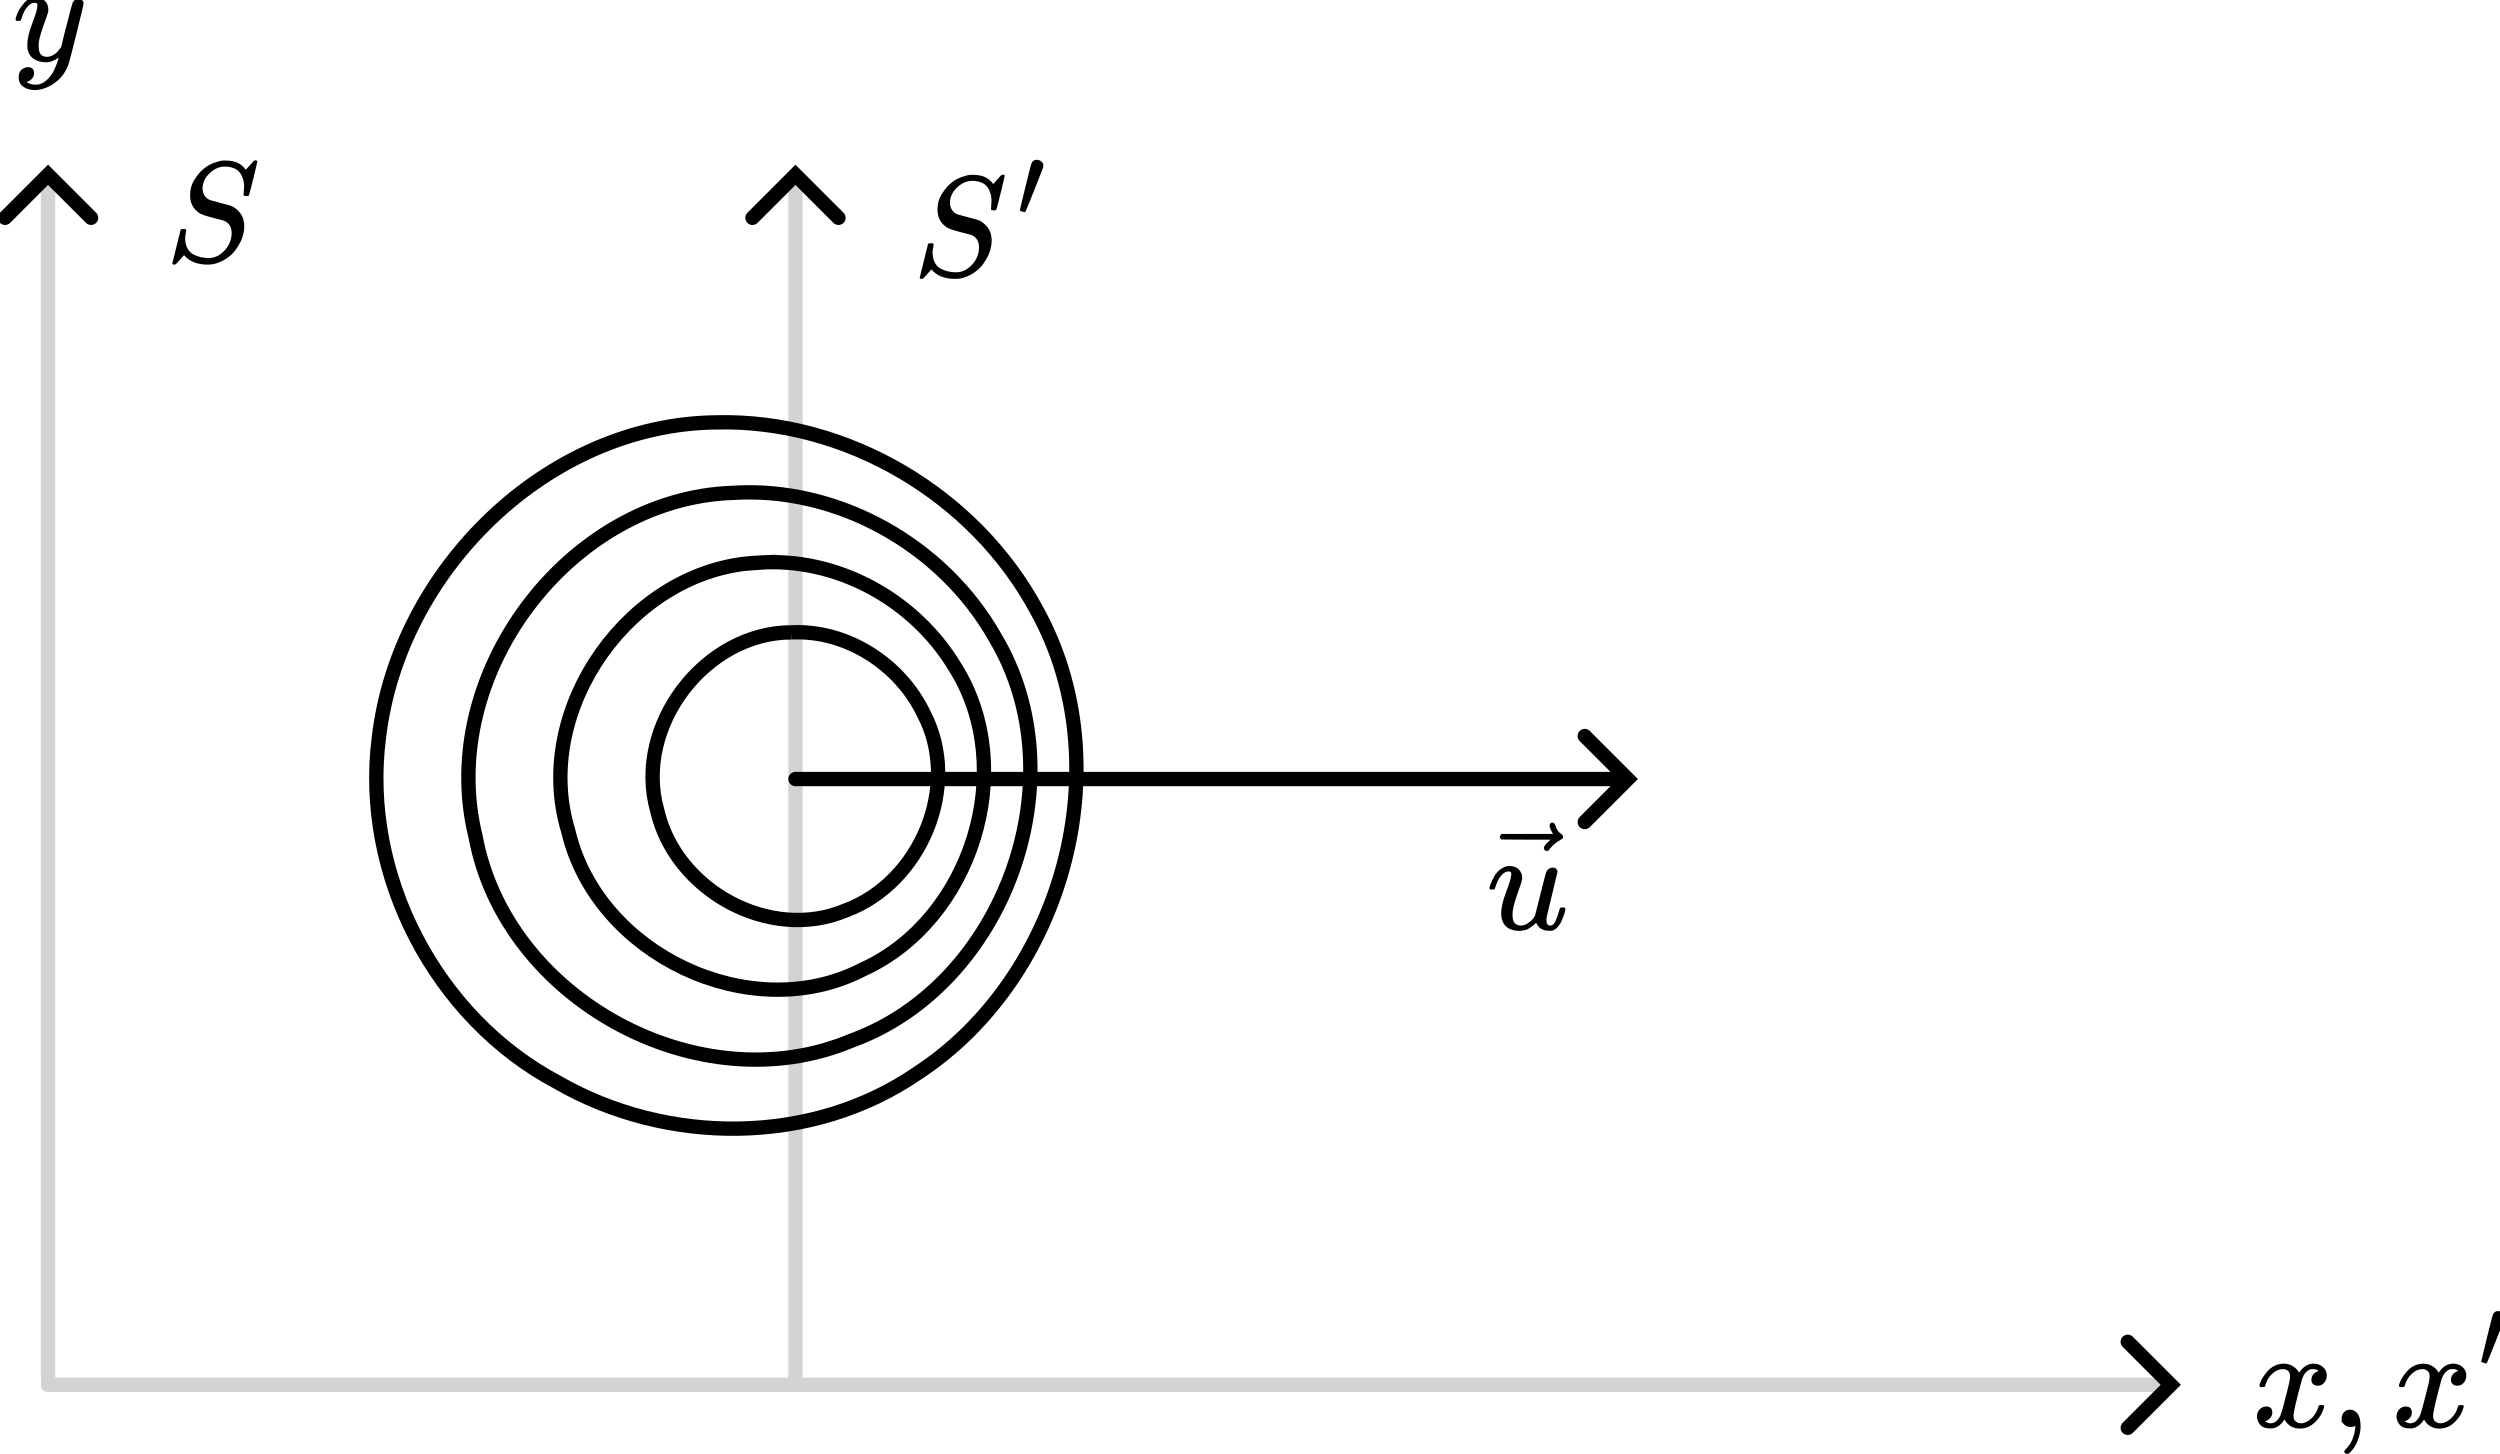 <?xml version="1.0" encoding="UTF-8" standalone="no"?>
<!-- Created with Inkscape (http://www.inkscape.org/) -->

<svg
   width="174.418mm"
   height="101.417mm"
   viewBox="0 0 174.418 101.417"
   version="1.1"
   id="svg1"
   xml:space="preserve"
   xmlns:xlink="http://www.w3.org/1999/xlink"
   xmlns="http://www.w3.org/2000/svg"
   xmlns:svg="http://www.w3.org/2000/svg"><defs
     id="defs1"><marker
       style="overflow:visible"
       id="ArrowWide"
       refX="0"
       refY="0"
       orient="auto-start-reverse"
       markerWidth="1"
       markerHeight="1"
       viewBox="0 0 1 1"
       preserveAspectRatio="xMidYMid"><path
         style="fill:none;stroke:context-stroke;stroke-width:1;stroke-linecap:butt"
         d="M 3,-3 0,0 3,3"
         transform="rotate(180,0.125,0)"
         id="path3" /></marker><path
       id="MJX-53-TEX-I-1D462"
       d="m 21,287 q 0,8 9,31 9,23 25,52 16,29 44,50 28,21 59,22 46,0 69,-25 23,-25 23,-59 0,-18 -34,-112 -34,-94 -34,-141 0,-43 14,-60 14,-17 42,-18 28,-1 53,17 25,18 37,34 l 11,17 q 2,4 38,152 30,120 36,140 6,20 14,29 17,15 36,15 17,0 25,-10 8,-10 8,-19 L 420,84 q -1,-5 -1,-16 0,-25 7,-33 7,-8 21,-9 22,3 35,31 13,28 30,88 2,8 20,8 19,0 19,-9 -1,-5 -2,-14 -1,-9 -9,-32 -8,-23 -17,-43 -9,-20 -25,-38 -16,-18 -36,-25 -8,-2 -24,-2 -66,0 -91,56 -2,-1 -11,-10 -9,-9 -18,-15 -9,-6 -22,-15 -13,-9 -29,-12 -16,-3 -34,-5 -44,0 -78,18 -52,31 -52,106 0,57 35,149 35,92 35,117 0,1 0,2 0,9 0,12 0,3 -4,7 -4,4 -11,4 h -4 Q 131,404 112,385 93,366 82,344 71,322 65,302 59,282 57,280 55,278 41,278 H 27 q -6,6 -6,9 z" /><path
       id="MJX-53-TEX-N-20D7"
       d="m 377,694 q 0,8 5,14 5,6 15,6 7,0 12,-5 5,-4 10,-19 10,-37 41,-57 11,-7 11,-18 0,-9 -3,-12 -3,-3 -14,-9 -43,-22 -75,-63 -2,-2 -5,-6 -3,-4 -5,-6 -2,-2 -5,-2 -3,0 -7,-1 -7,0 -13,5 -6,5 -7,15 0,19 47,59 H 213 l -171,1 q -13,9 -13,19 0,7 13,20 h 359 q -24,38 -24,59 z" /><path
       id="MJX-53-TEX-I-1D446"
       d="m 308,24 q 59,0 108,52 49,52 50,121 0,63 -52,87 -106,27 -136,37 -30,10 -42,20 -60,42 -60,121 0,61 32,111 32,50 65,75 29,25 70,40 41,15 64,16 h 11 7 q 96,0 139,-64 1,0 13,13 12,13 26,29 14,16 20,22 1,0 4,0 3,0 5,1 13,0 13,-7 0,-7 -28,-121 -28,-114 -32,-118 -4,-4 -16,-3 -20,0 -20,9 0,6 1,10 0,3 1,19 1,16 2,26 0,34 -9,59 -9,25 -18,37 -9,12 -25,25 -36,21 -82,21 -57,0 -106,-46 -49,-46 -50,-106 0,-30 15,-52 15,-22 41,-31 4,-2 70,-19 66,-17 67,-18 34,-11 66,-48 32,-37 32,-100 0,-26 -8,-56 -5,-22 -18,-49 -13,-27 -36,-59 -23,-32 -66,-60 -43,-28 -94,-38 -12,-2 -34,-2 -99,0 -154,55 L 134,44 106,13 q -23,-27 -28,-31 -5,-4 -13,-4 -13,0 -13,8 0,3 58,235 2,6 20,6 h 13 q 6,-6 6,-11 0,-2 -1,-9 -1,-7 -4,-21 -3,-14 -2,-33 2,-39 18,-66 16,-27 43,-40 27,-13 52,-18 25,-5 53,-5 z" /><path
       id="MJX-53-TEX-V-2032"
       d="m 79,43 q -6,0 -27,6 -21,6 -22,12 0,7 55,232 55,225 61,235 15,32 52,32 20,0 42,-15 22,-15 22,-44 0,-5 -2,-15 -1,-7 -87,-223 Q 87,47 84,45 81,43 79,43 Z" /><path
       id="MJX-53-TEX-I-1D466"
       d="m 21,287 q 0,14 15,48 15,34 48,71 33,37 74,36 41,0 66,-23 25,-23 26,-64 -2,-19 -3,-21 0,-3 -16,-46 -16,-43 -33,-97 -17,-54 -16,-86 0,-43 14,-60 14,-17 42,-18 23,0 43,11 20,11 31,23 11,12 27,33 0,1 5,20 5,19 14,59 9,40 19,74 38,150 42,157 13,27 43,27 13,0 21,-7 8,-7 11,-12 3,-5 2,-9 0,-13 -49,-210 -49,-197 -56,-216 -28,-83 -97,-132 -69,-49 -138,-50 -45,0 -79,22 -34,22 -34,66 0,22 7,37 7,15 19,22 12,7 20,10 8,3 17,3 44,0 44,-42 0,-20 -12,-35 -12,-15 -23,-20 -11,-5 -13,-5 l -3,-1 q 2,-5 19,-12 17,-7 34,-7 h 8 q 17,0 26,2 33,9 61,38 28,29 43,62 15,33 23,56 8,23 8,30 l -6,-4 q -6,-4 -19,-11 -13,-7 -26,-12 -20,-5 -39,-5 -46,0 -81,22 -35,22 -46,71 -1,7 -1,31 0,57 35,149 35,92 35,117 0,1 0,2 0,9 0,12 0,3 -4,7 -4,4 -11,4 h -4 Q 131,404 112,385 93,366 82,344 71,322 65,302 59,282 57,280 55,278 41,278 H 27 q -6,6 -6,9 z" /><path
       id="MJX-53-TEX-I-1D465"
       d="m 52,289 q 7,42 54,97 47,55 116,56 35,0 64,-18 29,-18 43,-45 42,63 101,63 37,0 64,-22 27,-22 28,-59 0,-29 -14,-47 -14,-18 -27,-22 -13,-4 -23,-4 -19,0 -31,11 -12,11 -12,29 0,46 50,63 -11,13 -40,13 -13,0 -19,-2 -38,-16 -56,-66 -60,-221 -60,-258 0,-28 16,-40 16,-12 35,-12 37,0 73,33 36,33 49,81 3,10 6,11 3,1 16,2 h 4 q 15,0 15,-8 0,-1 -2,-11 Q 486,77 440,33 394,-11 333,-11 263,-11 227,52 186,-10 133,-10 h -6 q -49,0 -70,26 -21,26 -22,55 0,32 19,52 19,20 45,20 43,0 43,-42 Q 142,81 130,66 118,51 107,46 96,41 94,41 l -3,-1 q 0,-1 6,-4 6,-3 16,-7 10,-4 19,-3 36,0 62,45 9,16 23,68 14,52 28,108 14,56 16,66 5,27 5,39 0,28 -15,40 -15,12 -34,12 -40,0 -75,-32 -35,-32 -49,-82 -2,-9 -5,-10 -3,-1 -16,-2 H 58 q -6,6 -6,11 z" /><path
       id="MJX-53-TEX-N-2C"
       d="m 78,35 q 0,0 0,25 0,25 16,43 16,18 43,18 28,0 50,-25 22,-25 23,-88 0,-35 -9,-68 -9,-33 -21,-57 -12,-24 -26,-41 -14,-17 -24,-27 -10,-10 -13,-9 -4,0 -13,9 -9,9 -9,13 0,4 11,16 11,12 25,30 14,18 26,50 12,32 16,73 V 9 L 172,8 Q 170,7 167,6 164,5 161,3 158,1 152,1 146,1 140,0 113,0 96,17 Z" /></defs><g
     id="layer1"
     transform="translate(-25.592,-58.409)"><path
       style="fill:#f3c600;stroke:#d3d3d3;stroke-width:1;stroke-linecap:round;stroke-dasharray:none;stroke-opacity:1;marker-end:url(#ArrowWide)"
       d="M 28.945,155.023 H 176.79"
       id="path14" /><path
       style="fill:#f3c600;stroke:#d3d3d3;stroke-width:1;stroke-linecap:round;stroke-dasharray:none;stroke-opacity:1;marker-end:url(#ArrowWide)"
       d="M 28.945,154.594 V 70.855"
       id="path15" /><path
       style="fill:#f3c600;stroke:#d3d3d3;stroke-width:1;stroke-linecap:round;stroke-dasharray:none;stroke-opacity:1;marker-end:url(#ArrowWide)"
       d="M 81.09,154.594 V 70.855"
       id="path16" /><path
       id="circle17"
       style="fill:none;stroke:#000000;stroke-width:1;stroke-linecap:round;stroke-dasharray:none;stroke-opacity:1"
       d="m 80.833,102.528 c -6.038,-0.021 -11.05,6.527 -9.392,12.414 1.267,5.585 7.864,9.228 13.162,6.981 5.207,-1.928 8.078,-8.678 5.442,-13.71 -1.649,-3.459 -5.379,-5.868 -9.213,-5.685 z" /><path
       id="path19"
       style="fill:none;stroke:#000000;stroke-width:1;stroke-linecap:round;stroke-dasharray:none;stroke-opacity:1"
       d="m 78.429,97.669 c -8.794,0.41 -15.802,10.2 -13.187,18.735 2.018,8.592 12.726,13.687 20.54,9.643 7.565,-3.423 10.921,-13.947 6.456,-21.069 -2.845,-4.755 -8.286,-7.737 -13.809,-7.309 z" /><path
       id="path20"
       style="fill:none;stroke:#000000;stroke-width:1;stroke-linecap:round;stroke-dasharray:none;stroke-opacity:1"
       d="M 76.681,92.796 C 65.249,93.203 55.992,105.552 58.768,116.762 60.866,128.142 74.406,135.463 84.975,131.021 95.675,127.164 100.921,112.721 95.01,102.869 91.378,96.445 84.026,92.31 76.681,92.796 Z" /><path
       id="path21"
       style="fill:none;stroke:#000000;stroke-width:1;stroke-linecap:round;stroke-dasharray:none;stroke-opacity:1"
       d="m 75.564,87.876 c -11.803,0.128 -22.168,10.327 -23.537,21.988 -1.24,9.591 3.985,19.577 12.466,24.057 7.653,4.412 17.785,4.418 25.138,-0.657 10.149,-6.651 14.264,-21.498 8.292,-32.275 C 93.602,92.938 84.644,87.651 75.564,87.876 Z" /><path
       style="fill:none;stroke:#000000;stroke-width:1;stroke-linecap:round;stroke-dasharray:none;stroke-opacity:1;marker-end:url(#ArrowWide)"
       d="M 81.09,112.76 H 138.907"
       id="path22" /><g
       data-mml-node="TeXAtom"
       data-mjx-texclass="ORD"
       id="g4-8"
       style="fill:#000000;stroke:#000000;stroke-width:0"
       transform="matrix(0.01,0,0,-0.01,129.295,123.249)"><g
         data-mml-node="mover"
         id="g3"
         style="stroke-width:0"><g
           data-mml-node="mi"
           id="g1-8"
           style="stroke-width:0"><use
             data-c="1D462"
             xlink:href="#MJX-53-TEX-I-1D462"
             id="use1-2"
             style="stroke-width:0" /></g><g
           data-mml-node="mo"
           transform="translate(63.8,31)"
           id="g2-4"
           style="stroke-width:0"><use
             data-c="20D7"
             xlink:href="#MJX-53-TEX-N-20D7"
             id="use2-5"
             style="stroke-width:0" /></g></g></g><g
       data-mml-node="mi"
       transform="matrix(0.01,0,0,-0.01,37.093,76.65)"
       id="g5-5"
       style="fill:#000000;stroke:#000000;stroke-width:0"><use
         data-c="1D446"
         xlink:href="#MJX-53-TEX-I-1D446"
         id="use4"
         style="stroke-width:0" /></g><g
       data-mml-node="msup"
       transform="matrix(0.01,0,0,-0.01,89.237,77.646)"
       id="g8"
       style="fill:#000000;stroke:#000000;stroke-width:0"><g
         data-mml-node="mi"
         id="g6-1"
         style="stroke-width:0"><use
           data-c="1D446"
           xlink:href="#MJX-53-TEX-I-1D446"
           id="use5-7"
           style="stroke-width:0" /></g><g
         data-mml-node="mo"
         transform="matrix(0.707,0,0,0.707,729.6,413)"
         id="g7-1"
         style="stroke-width:0"><use
           data-c="2032"
           xlink:href="#MJX-53-TEX-V-2032"
           id="use6"
           style="stroke-width:0" /></g></g><g
       data-mml-node="mi"
       transform="matrix(0.01,0,0,-0.01,26.468,62.643)"
       id="g9-1"
       style="fill:#000000;stroke:#000000;stroke-width:0"><use
         data-c="1D466"
         xlink:href="#MJX-53-TEX-I-1D466"
         id="use8"
         style="stroke-width:0" /></g><g
       id="g23"
       transform="translate(80.128,-13.936)"><g
         data-mml-node="mi"
         transform="matrix(0.01,0,0,-0.01,102.576,171.903)"
         id="g10-5"
         style="fill:#000000;stroke:#000000;stroke-width:0"><use
           data-c="1D465"
           xlink:href="#MJX-53-TEX-I-1D465"
           id="use9-2"
           style="stroke-width:0" /></g><g
         data-mml-node="mo"
         transform="matrix(0.01,0,0,-0.01,108.055,171.903)"
         id="g11-7"
         style="fill:#000000;stroke:#000000;stroke-width:0"><use
           data-c="2C"
           xlink:href="#MJX-53-TEX-N-2C"
           id="use10-6"
           style="stroke-width:0" /></g><g
         data-mml-node="msup"
         transform="matrix(0.01,0,0,-0.01,112.313,171.903)"
         id="g14-1"
         style="fill:#000000;stroke:#000000;stroke-width:0"><g
           data-mml-node="mi"
           id="g12-4"
           style="stroke-width:0"><use
             data-c="1D465"
             xlink:href="#MJX-53-TEX-I-1D465"
             id="use11"
             style="stroke-width:0" /></g><g
           data-mml-node="mo"
           transform="matrix(0.707,0,0,0.707,605,413)"
           id="g13-2"
           style="stroke-width:0"><use
             data-c="2032"
             xlink:href="#MJX-53-TEX-V-2032"
             id="use12-3"
             style="stroke-width:0" /></g></g></g></g></svg>
